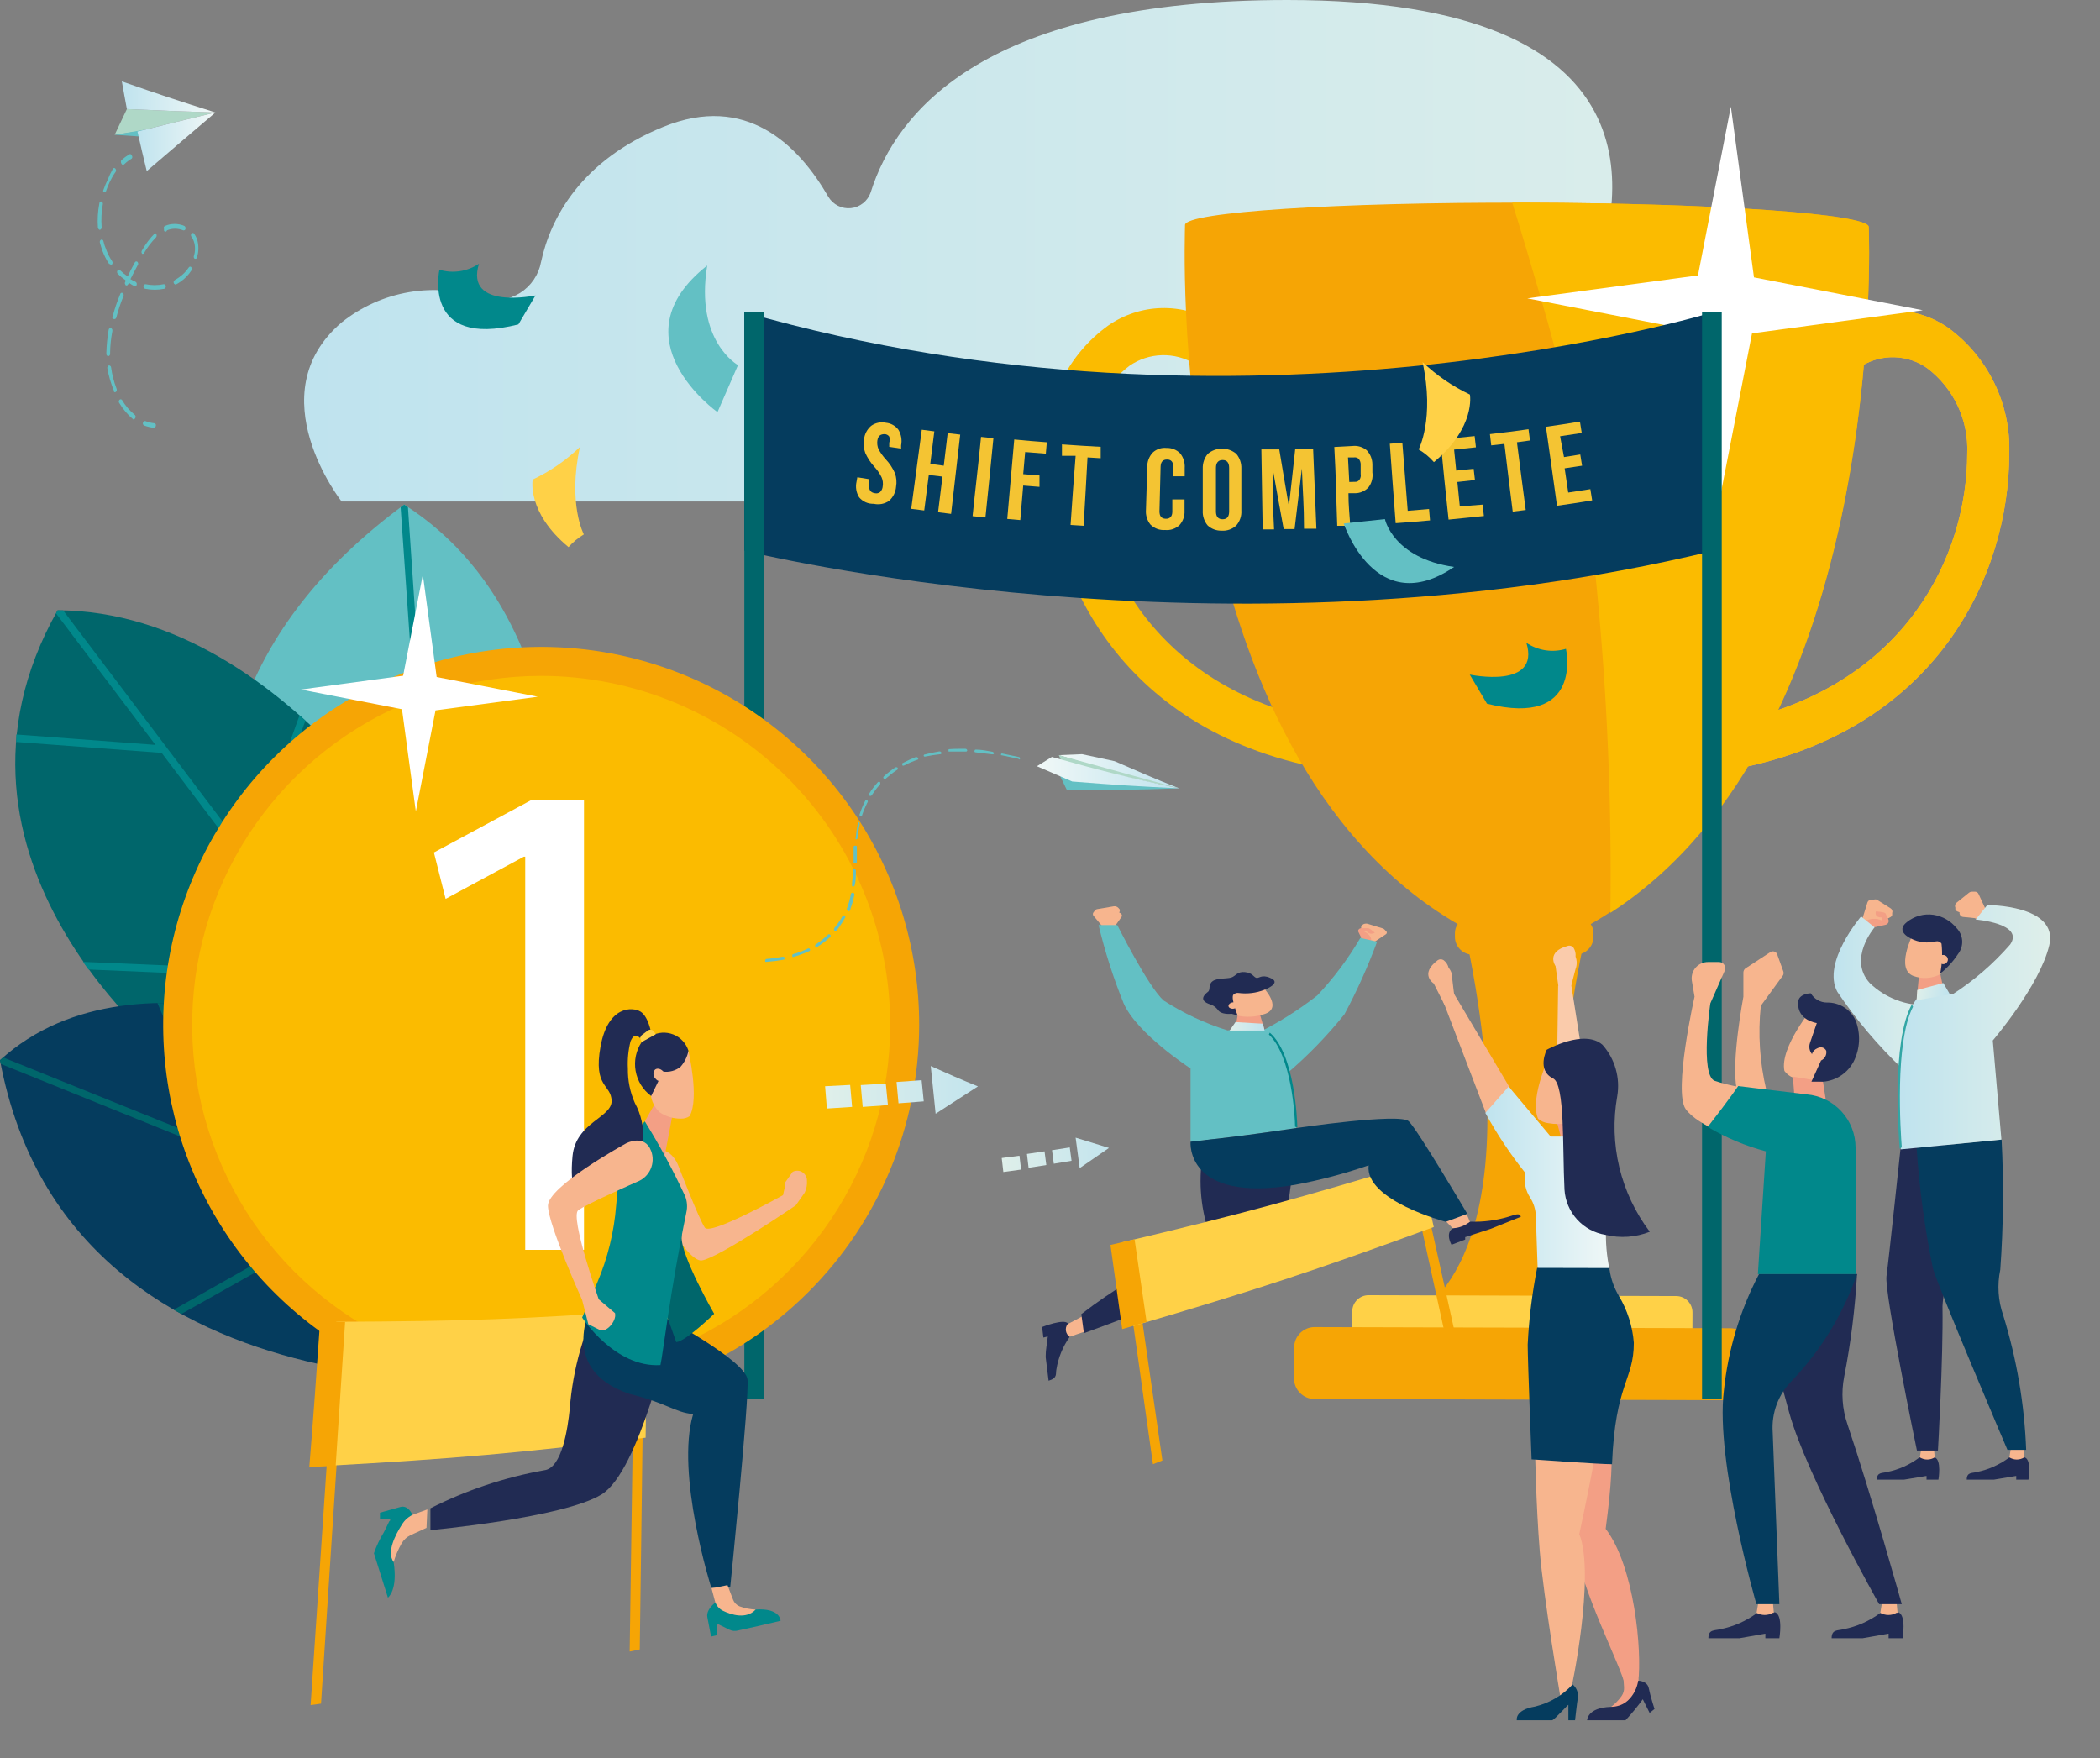 <svg width="129" height="108" viewBox="0 0 129 108" fill="none" xmlns="http://www.w3.org/2000/svg">
<rect x="0" y="0" width="129" height="108" fill="#808080" stroke="none"/>
<path d="M109.654 28.9C109.855 26.607 110.955 24.486 112.714 23C113.212 22.603 113.756 22.267 114.334 22C113.821 21.154 113.164 20.402 112.394 19.78C109.394 17.42 102.694 18.42 99.084 19.19C98.872 19.236 98.651 19.223 98.445 19.152C98.24 19.081 98.058 18.956 97.919 18.789C97.78 18.622 97.689 18.42 97.656 18.205C97.624 17.99 97.651 17.771 97.734 17.57C99.824 12.4 102.424 0 79.074 0C60.684 0 55.074 6.74 53.484 11.82C53.395 12.08 53.234 12.309 53.019 12.48C52.803 12.652 52.544 12.758 52.27 12.786C51.997 12.815 51.721 12.764 51.476 12.641C51.23 12.517 51.025 12.326 50.884 12.09C49.024 8.87 45.824 5.73 40.754 7.79C35.684 9.85 33.814 13.4 33.234 16.1C33.162 16.488 33.011 16.856 32.789 17.182C32.568 17.508 32.282 17.785 31.949 17.996C31.615 18.206 31.242 18.345 30.852 18.404C30.463 18.464 30.065 18.442 29.684 18.34C28.229 17.824 26.666 17.689 25.143 17.946C23.621 18.203 22.189 18.845 20.984 19.81C15.804 24.23 20.984 30.81 20.984 30.81H109.774C109.682 30.178 109.642 29.539 109.654 28.9Z" fill="url(#paint0_linear_20_19963)"/>
<path d="M82.344 47.44C81.944 47.35 81.534 47.27 81.094 47.19C68.664 44.8 64.254 35.2 64.264 27.7C64.223 26.203 64.549 24.719 65.213 23.377C65.877 22.035 66.859 20.875 68.074 20C69.034 19.332 70.168 18.959 71.337 18.927C72.506 18.895 73.659 19.206 74.654 19.82L77.834 21.71L81.044 30.45L81.124 30.78C81.398 32.81 82.035 34.775 83.004 36.58L83.234 37.02L83.164 37.52C83.064 38.32 83.004 38.93 82.984 39.52C82.909 41.555 83.2 43.588 83.844 45.52L84.624 47.87L82.344 47.44ZM78.544 31.38L75.734 23.75L73.384 22.35C72.777 21.983 72.076 21.799 71.367 21.821C70.657 21.842 69.969 22.067 69.384 22.47C68.575 23.077 67.924 23.87 67.487 24.782C67.05 25.695 66.84 26.699 66.874 27.71C66.874 33.93 70.534 41.88 80.774 44.2C80.446 42.622 80.312 41.01 80.374 39.4C80.374 38.85 80.444 38.28 80.524 37.61C79.53 35.655 78.861 33.55 78.544 31.38Z" fill="#FBBB00"/>
<path d="M102.994 47.94L103.784 45.59C104.448 43.662 104.753 41.628 104.684 39.59C104.684 39.01 104.614 38.4 104.514 37.59L104.454 37.09L104.684 36.66C105.661 34.856 106.308 32.892 106.594 30.86L106.674 30.53L109.934 21.81L113.124 19.94C114.123 19.331 115.278 19.028 116.447 19.067C117.616 19.106 118.748 19.486 119.704 20.16C120.904 21.046 121.87 22.212 122.518 23.555C123.166 24.898 123.477 26.379 123.424 27.87C123.424 35.37 118.924 44.95 106.474 47.26L105.224 47.5L102.994 47.94ZM107.134 37.69C107.214 38.36 107.254 38.92 107.274 39.48C107.326 41.092 107.182 42.703 106.844 44.28C117.104 42.01 120.844 34.09 120.844 27.86C120.889 26.85 120.688 25.845 120.258 24.93C119.827 24.015 119.181 23.219 118.374 22.61C117.793 22.202 117.105 21.972 116.395 21.947C115.685 21.922 114.983 22.104 114.374 22.47L112.014 23.85L109.164 31.47C108.83 33.64 108.144 35.741 107.134 37.69Z" fill="#F9B646"/>
<path d="M97.484 57C102.014 36.64 85.484 36.59 89.934 57C94.384 77.41 87.074 80.61 87.074 80.61C91.399 81.86 95.989 81.86 100.314 80.61C100.314 80.61 92.944 77.32 97.484 57Z" fill="#F6A505"/>
<path d="M114.794 13.94C114.794 13.15 105.394 12.48 93.794 12.45C82.194 12.42 72.794 13.03 72.794 13.82C72.794 14.56 71.434 46.22 89.544 56.77C89.435 56.933 89.376 57.124 89.374 57.32V57.55C89.374 57.84 89.489 58.118 89.693 58.324C89.897 58.53 90.174 58.647 90.464 58.65H96.784C97.076 58.65 97.356 58.534 97.562 58.328C97.768 58.122 97.884 57.842 97.884 57.55V57.32C97.883 57.124 97.824 56.933 97.714 56.77C115.974 46.34 114.824 14.65 114.794 13.94Z" fill="#F6A505"/>
<path d="M102.994 47.94L103.784 45.59C104.448 43.662 104.753 41.628 104.684 39.59C104.684 39.01 104.614 38.4 104.514 37.59L104.454 37.09L104.684 36.66C105.661 34.856 106.308 32.892 106.594 30.86L106.674 30.53L109.934 21.81L113.124 19.94C114.123 19.331 115.278 19.028 116.447 19.067C117.616 19.106 118.748 19.486 119.704 20.16C120.904 21.046 121.87 22.212 122.518 23.555C123.166 24.898 123.477 26.379 123.424 27.87C123.424 35.37 118.924 44.95 106.474 47.26L105.224 47.5L102.994 47.94ZM107.134 37.69C107.214 38.36 107.254 38.92 107.274 39.48C107.326 41.092 107.182 42.703 106.844 44.28C117.104 42.01 120.844 34.09 120.844 27.86C120.889 26.85 120.688 25.845 120.258 24.93C119.827 24.015 119.181 23.219 118.374 22.61C117.793 22.202 117.105 21.972 116.395 21.947C115.685 21.922 114.983 22.104 114.374 22.47L112.014 23.85L109.164 31.47C108.83 33.64 108.144 35.741 107.134 37.69Z" fill="#FBBB00"/>
<path d="M114.794 13.94C114.794 13.15 105.394 12.48 93.794 12.45H92.894C93.554 14.55 94.164 16.66 94.774 18.74C96.424 24.375 97.529 30.154 98.074 36C98.728 42.672 99.011 49.376 98.924 56.08C115.924 45.07 114.824 14.64 114.794 13.94Z" fill="#FBBB00"/>
<path d="M107.624 20.48L118.114 19.06L107.744 17.04L106.324 6.55L104.304 16.92L93.824 18.33L104.184 20.35L105.604 30.84L107.624 20.48Z" fill="white"/>
<path d="M83.067 80.564L83.063 81.854C83.061 82.406 83.508 82.855 84.06 82.857L102.96 82.909C103.512 82.911 103.961 82.465 103.963 81.912L103.967 80.622C103.968 80.07 103.522 79.621 102.969 79.62L84.069 79.567C83.517 79.565 83.068 80.012 83.067 80.564Z" fill="#FFD147"/>
<path d="M79.498 82.781L79.492 84.681C79.49 85.377 80.053 85.943 80.749 85.945L106.259 86.016C106.954 86.018 107.52 85.455 107.522 84.759L107.527 82.859C107.529 82.163 106.967 81.598 106.271 81.596L80.761 81.525C80.065 81.523 79.499 82.085 79.498 82.781Z" fill="#F6A505"/>
<path d="M45.724 19.17V33.83C45.724 33.83 75.114 41.15 105.274 33.83V19.17C105.274 19.17 76.384 28 45.724 19.17Z" fill="#053C5E"/>
<path d="M52.774 30.55C52.598 30.267 52.541 29.925 52.614 29.6L52.664 29.32L53.404 29.44V29.77C53.354 30.08 53.464 30.26 53.744 30.3C53.799 30.313 53.857 30.313 53.912 30.301C53.968 30.289 54.02 30.265 54.064 30.23C54.158 30.136 54.215 30.012 54.224 29.88C54.255 29.69 54.231 29.496 54.154 29.32C54.039 29.087 53.891 28.871 53.714 28.68C53.484 28.428 53.295 28.141 53.154 27.83C53.055 27.565 53.028 27.279 53.074 27C53.107 26.674 53.265 26.373 53.514 26.16C53.643 26.067 53.789 26.003 53.944 25.97C54.099 25.937 54.259 25.937 54.414 25.97C54.568 25.984 54.717 26.03 54.852 26.106C54.986 26.182 55.103 26.285 55.194 26.41C55.362 26.697 55.419 27.034 55.354 27.36V27.56L54.624 27.45V27.2C54.668 27.077 54.668 26.943 54.624 26.82C54.593 26.776 54.553 26.741 54.506 26.715C54.459 26.689 54.407 26.673 54.354 26.67C54.094 26.67 53.944 26.76 53.894 27.07C53.871 27.246 53.895 27.426 53.964 27.59C54.087 27.818 54.238 28.03 54.414 28.22C54.648 28.469 54.837 28.757 54.974 29.07C55.069 29.336 55.094 29.622 55.044 29.9C55.019 30.235 54.864 30.546 54.614 30.77C54.478 30.863 54.325 30.927 54.163 30.958C54.001 30.989 53.835 30.986 53.674 30.95C53.504 30.957 53.334 30.925 53.177 30.855C53.021 30.786 52.883 30.681 52.774 30.55Z" fill="#F4C433"/>
<path d="M56.624 26.4L57.394 26.5L57.144 28.5L57.974 28.61L58.214 26.61L58.984 26.7C58.764 28.64 58.644 29.62 58.424 31.57L57.624 31.47C57.734 30.6 57.784 30.16 57.894 29.28L57.054 29.18C56.944 30.05 56.884 30.49 56.774 31.36L55.974 31.26L56.624 26.4Z" fill="#F4C433"/>
<path d="M60.264 26.84L61.024 26.92C60.834 28.87 60.734 29.84 60.534 31.79L59.744 31.71C59.944 29.76 60.074 28.79 60.264 26.84Z" fill="#F4C433"/>
<path d="M62.304 27C63.114 27.08 63.524 27.11 64.304 27.17L64.244 27.87L62.974 27.77L62.854 29.13L63.854 29.21V29.91L62.854 29.83C62.784 30.68 62.744 31.1 62.674 31.95L61.874 31.88L62.304 27Z" fill="#F4C433"/>
<path d="M66.074 28H65.234V27.3C66.234 27.37 66.664 27.4 67.614 27.45V28.15L66.804 28.1C66.714 29.78 66.664 30.62 66.564 32.3L65.764 32.25C65.884 30.55 65.934 29.71 66.074 28Z" fill="#F4C433"/>
<path d="M70.664 32.22C70.463 31.965 70.367 31.643 70.394 31.32L70.474 28.69C70.467 28.365 70.585 28.05 70.804 27.81C70.916 27.703 71.051 27.622 71.197 27.572C71.344 27.521 71.5 27.504 71.654 27.52C71.809 27.514 71.964 27.54 72.109 27.597C72.254 27.653 72.385 27.74 72.494 27.85C72.698 28.104 72.798 28.425 72.774 28.75V29.26H72.074V28.69C72.074 28.39 71.954 28.23 71.694 28.23C71.434 28.23 71.304 28.37 71.294 28.67L71.224 31.41C71.224 31.71 71.344 31.86 71.604 31.87C71.864 31.88 72.014 31.73 72.014 31.43V30.68H72.764V31.38C72.782 31.703 72.67 32.019 72.454 32.26C72.337 32.369 72.198 32.452 72.046 32.504C71.895 32.556 71.734 32.575 71.574 32.56C71.407 32.572 71.239 32.548 71.082 32.49C70.925 32.431 70.782 32.339 70.664 32.22Z" fill="#F4C433"/>
<path d="M74.184 32.28C73.971 32.023 73.863 31.694 73.884 31.36V28.79C73.871 28.459 73.981 28.134 74.194 27.88C74.439 27.674 74.749 27.561 75.069 27.561C75.389 27.561 75.699 27.674 75.944 27.88C76.157 28.134 76.268 28.459 76.254 28.79V31.36C76.277 31.696 76.165 32.026 75.944 32.28C75.824 32.393 75.683 32.479 75.528 32.534C75.373 32.589 75.208 32.612 75.044 32.6C74.727 32.609 74.418 32.495 74.184 32.28ZM75.504 31.42V28.74C75.504 28.42 75.364 28.26 75.104 28.26C74.844 28.26 74.694 28.42 74.694 28.74V31.42C74.694 31.74 74.834 31.9 75.104 31.9C75.374 31.9 75.504 31.74 75.504 31.42Z" fill="#F4C433"/>
<path d="M77.484 27.61H78.584C78.814 29.01 78.934 29.7 79.174 31.1C79.334 29.69 79.414 28.99 79.564 27.58H80.664L80.864 32.48H80.104C80.104 31 80.024 30.26 79.974 28.78L79.524 32.5H78.854C78.584 31.02 78.444 30.29 78.184 28.81C78.184 30.29 78.184 31.03 78.264 32.52H77.564C77.534 30.55 77.514 29.57 77.484 27.61Z" fill="#F4C433"/>
<path d="M81.964 27.46L83.074 27.4C83.231 27.381 83.39 27.395 83.541 27.439C83.692 27.484 83.833 27.559 83.954 27.66C84.18 27.897 84.305 28.212 84.304 28.54V29.02C84.327 29.182 84.317 29.346 84.276 29.504C84.235 29.662 84.163 29.81 84.064 29.94C83.955 30.058 83.821 30.151 83.673 30.213C83.525 30.275 83.365 30.305 83.204 30.3H82.834C82.834 31.1 82.894 31.5 82.944 32.3H82.144C82.074 30.4 82.074 29.42 81.964 27.46ZM83.224 29.6C83.277 29.606 83.331 29.598 83.38 29.577C83.429 29.556 83.472 29.522 83.504 29.48C83.542 29.429 83.568 29.37 83.582 29.308C83.596 29.246 83.596 29.182 83.584 29.12V28.54C83.588 28.413 83.546 28.288 83.464 28.19C83.426 28.154 83.38 28.128 83.329 28.112C83.279 28.096 83.226 28.092 83.174 28.1H82.804L82.884 29.61L83.224 29.6Z" fill="#F4C433"/>
<path d="M85.374 27.26L86.144 27.2C86.274 28.87 86.344 29.71 86.474 31.38L87.784 31.27L87.844 31.97C86.994 32.05 86.574 32.08 85.734 32.14C85.584 30.19 85.514 29.21 85.374 27.26Z" fill="#F4C433"/>
<path d="M88.484 27L90.584 26.79L90.664 27.48L89.324 27.62L89.454 28.91L90.524 28.8L90.604 29.49L89.524 29.61L89.674 31.11L91.074 31L91.154 31.7L88.984 31.92C88.764 29.92 88.674 28.94 88.484 27Z" fill="#F4C433"/>
<path d="M92.414 27.27L91.604 27.36L91.524 26.67C92.524 26.56 92.944 26.5 93.894 26.37L93.984 27.06L93.184 27.17C93.394 28.83 93.504 29.67 93.724 31.33L92.924 31.43C92.714 29.77 92.614 28.93 92.414 27.27Z" fill="#F4C433"/>
<path d="M94.964 26.22C95.794 26.1 96.214 26.04 97.054 25.9L97.164 26.6L95.834 26.8L96.074 28.08L97.074 27.92L97.184 28.61L96.114 28.77L96.334 30.26L97.694 30.05L97.804 30.74C96.944 30.88 96.514 30.95 95.644 31.07C95.374 29.13 95.244 28.16 94.964 26.22Z" fill="#F4C433"/>
<path d="M105.764 19.17H104.554V85.93H105.764V19.17Z" fill="#00666B"/>
<path d="M46.934 19.17H45.724V85.93H46.934V19.17Z" fill="#00666B"/>
<path d="M33.89 59.66C33.89 59.66 37.68 39.2 24.83 31C3.7 46.56 19.06 67.29 19.06 67.29L33.89 59.66Z" fill="#63C0C4"/>
<path d="M24.83 31L24.61 31.16L26.31 55.63L14.11 46.36C14.11 46.53 14.04 46.69 14.01 46.86L26.35 56.19L26.84 63.25L27.28 63.02L26.28 48.95L33.28 43.53C33.28 43.37 33.19 43.21 33.15 43.05L26.23 48.4L25.06 31.16L24.83 31Z" fill="#01888B"/>
<path d="M27.94 55.84C27.94 55.84 18.14 37.55 3.54 37.49C-5.1 52.79 10.54 65.01 10.54 65.01L28 69.86L27.94 55.84Z" fill="#00666B"/>
<path d="M18.4 43.94L15.29 52.61L3.88 37.5H3.54C3.503 37.558 3.469 37.618 3.44 37.68L9.55 45.76L1 45.12C1 45.2 1 45.28 1 45.37V45.58L9.93 46.25L20.1 59.73L5.1 59.09L5.43 59.56L20.43 60.2L27.66 69.78L27.96 69.86V69.41L15.62 53.04L18.76 44.27L18.4 43.94Z" fill="#01888B"/>
<path d="M24.11 65.01C24.11 65.01 8.6 57.29 0 65.13C4.36 88.49 34.37 84.59 34.37 84.59L24.11 65.01Z" fill="#053C5E"/>
<path d="M0 65.13C0.02 65.206 0.037 65.283 0.05 65.36L21.8 74.16L10.67 80.46L11.14 80.72L22.35 74.42L30.84 77.85L30.51 77.23L14 70.54L10.17 61.62H9.67L13.4 70.29L0.19 64.96L0 65.13Z" fill="#00666B"/>
<path d="M34.628 85.247C46.937 84.481 56.294 73.882 55.528 61.574C54.763 49.265 44.164 39.908 31.855 40.673C19.546 41.439 10.189 52.038 10.955 64.347C11.72 76.656 22.319 86.013 34.628 85.247Z" fill="#FBBB00"/>
<path d="M33.244 86.18C28.65 86.18 24.159 84.817 20.34 82.264C16.52 79.711 13.544 76.082 11.788 71.837C10.032 67.591 9.574 62.921 10.473 58.415C11.373 53.91 13.588 49.773 16.839 46.527C20.091 43.281 24.232 41.073 28.739 40.181C33.246 39.29 37.916 39.755 42.158 41.519C46.4 43.283 50.024 46.265 52.57 50.089C55.117 53.913 56.472 58.406 56.464 63C56.448 69.15 53.996 75.043 49.643 79.387C45.291 83.732 39.394 86.175 33.244 86.18ZM33.244 41.52C29.006 41.52 24.862 42.776 21.337 45.13C17.812 47.485 15.064 50.831 13.44 54.746C11.816 58.661 11.389 62.97 12.213 67.128C13.037 71.286 15.075 75.106 18.07 78.106C21.064 81.106 24.881 83.151 29.037 83.983C33.193 84.815 37.503 84.396 41.421 82.779C45.34 81.163 48.691 78.421 51.051 74.9C53.412 71.38 54.676 67.239 54.684 63C54.687 60.182 54.134 57.391 53.058 54.786C51.982 52.181 50.404 49.814 48.413 47.82C46.422 45.825 44.058 44.242 41.455 43.161C38.852 42.08 36.062 41.523 33.244 41.52Z" fill="#F6A505"/>
<path d="M32.264 52.63H32.174L27.374 55.22L26.654 52.37L32.654 49.14H35.874V76.78H32.264V52.63Z" fill="white"/>
<path d="M96.194 39.86C95.787 39.982 95.358 40.012 94.938 39.948C94.517 39.884 94.117 39.728 93.764 39.49C94.644 42.37 90.284 41.44 90.284 41.44L91.344 43.23C97.294 44.72 96.194 39.86 96.194 39.86Z" fill="#01888B"/>
<path d="M89.324 34.83C85.564 34.29 85.074 31.89 85.074 31.89L82.544 32.16C82.544 32.16 84.484 38.12 89.324 34.83Z" fill="#63C0C4"/>
<path d="M87.144 27.61C87.144 27.61 88.144 25.73 87.384 22.24C88.241 23.058 89.223 23.733 90.294 24.24C90.294 24.24 90.674 26.24 88.084 28.39C87.814 28.081 87.497 27.818 87.144 27.61Z" fill="#FFD147"/>
<path d="M26.994 16.57C27.401 16.692 27.831 16.722 28.251 16.658C28.671 16.594 29.072 16.438 29.424 16.2C28.534 19.07 32.894 18.15 32.894 18.15L31.844 19.93C25.894 21.43 26.994 16.57 26.994 16.57Z" fill="#01888B"/>
<path d="M43.444 16.31C42.674 20.97 45.334 22.43 45.334 22.43L44.074 25.32C44.074 25.32 37.724 20.81 43.444 16.31Z" fill="#63C0C4"/>
<path d="M35.864 32.83C35.864 32.83 34.864 30.95 35.624 27.46C34.773 28.281 33.794 28.956 32.724 29.46C32.724 29.46 32.334 31.46 34.924 33.61C35.196 33.304 35.513 33.041 35.864 32.83Z" fill="#FFD147"/>
<path d="M61.634 72L61.534 71.14L62.624 71L62.724 71.85L61.634 72Z" fill="url(#paint1_linear_20_19963)"/>
<path d="M63.184 71.74L63.084 70.89L64.164 70.73L64.274 71.57L63.184 71.74Z" fill="url(#paint2_linear_20_19963)"/>
<path d="M64.734 71.49L64.624 70.66L65.714 70.49L65.824 71.31L64.734 71.49Z" fill="url(#paint3_linear_20_19963)"/>
<path d="M66.074 69.89L66.324 71.76L68.124 70.52C67.334 70.28 66.924 70.15 66.074 69.89Z" fill="url(#paint4_linear_20_19963)"/>
<path d="M50.794 68.1L50.684 66.73L52.224 66.65L52.344 68L50.794 68.1Z" fill="url(#paint5_linear_20_19963)"/>
<path d="M52.994 68L52.874 66.66L54.414 66.57L54.544 67.89L52.994 68Z" fill="url(#paint6_linear_20_19963)"/>
<path d="M55.194 67.78L55.074 66.47L56.614 66.36L56.744 67.66L55.194 67.78Z" fill="url(#paint7_linear_20_19963)"/>
<path d="M57.174 65.49L57.474 68.42L60.074 66.74C58.894 66.26 58.314 66 57.174 65.49Z" fill="url(#paint8_linear_20_19963)"/>
<path d="M84.434 57.86L85.124 57.4C85.15 57.386 85.169 57.363 85.18 57.336C85.191 57.308 85.193 57.278 85.184 57.25L85.074 57.13C85.074 57.13 85.014 57.06 84.954 57.04L84.074 56.77C83.975 56.73 83.864 56.73 83.764 56.77L83.674 56.83C83.674 56.83 83.604 56.9 83.614 56.94C83.614 57.24 83.614 57.4 83.614 57.7L84.434 57.86Z" fill="#F7B58E"/>
<path d="M83.684 57.73L83.424 57.21C83.424 57.12 83.484 57.03 83.644 57.02H84.044C84.144 57.02 84.454 57.3 84.454 57.3C84.374 57.352 84.276 57.372 84.181 57.355C84.087 57.339 84.002 57.287 83.944 57.21C83.881 57.22 83.817 57.22 83.754 57.21C83.754 57.21 84.284 57.41 84.224 57.81L83.684 57.73Z" fill="#F39F85"/>
<path d="M84.594 57.85C84.029 59.377 83.361 60.864 82.594 62.3C81.517 63.647 80.311 64.886 78.994 66C78.194 65.06 77.804 64.58 76.994 63.59C78.388 62.92 79.705 62.102 80.924 61.15C81.934 60.076 82.82 58.892 83.564 57.62L84.594 57.85Z" fill="#63C0C4"/>
<path d="M67.724 56.92L67.164 56.25C67.145 56.222 67.135 56.189 67.135 56.155C67.135 56.121 67.145 56.088 67.164 56.06L67.264 55.93C67.299 55.887 67.349 55.858 67.404 55.85L68.404 55.68C68.459 55.669 68.515 55.673 68.567 55.69C68.62 55.708 68.667 55.739 68.704 55.78L68.774 55.86C68.786 55.882 68.791 55.906 68.791 55.93C68.791 55.954 68.786 55.978 68.774 56L68.524 56.89L67.724 56.92Z" fill="#F7B58E"/>
<path d="M68.494 56.89L68.894 56.33C68.964 56.23 68.894 56.1 68.724 56.06L68.344 56C68.244 56 67.864 56.25 67.864 56.25C67.895 56.289 67.934 56.321 67.98 56.343C68.025 56.365 68.074 56.377 68.124 56.377C68.174 56.377 68.224 56.365 68.269 56.343C68.314 56.321 68.353 56.289 68.384 56.25C68.438 56.289 68.499 56.316 68.564 56.33C68.564 56.33 67.984 56.47 67.934 56.95L68.494 56.89Z" fill="#F7B58E"/>
<path d="M65.714 82.12C65.29 82.714 65.01 83.399 64.894 84.12C64.834 84.4 64.984 84.65 64.414 84.82L64.234 83.37C64.234 82.86 64.314 82.61 64.364 82.1L64.094 82.17L64.014 81.52C64.014 81.52 65.384 80.98 65.604 81.31L65.714 82.12Z" fill="#212B53"/>
<path d="M66.704 81.78L65.704 82.12C65.645 82.078 65.594 82.025 65.556 81.963C65.517 81.902 65.491 81.834 65.479 81.762C65.467 81.69 65.469 81.617 65.485 81.546C65.502 81.476 65.532 81.409 65.574 81.35L66.574 80.82L66.704 81.78Z" fill="#F7B58E"/>
<path d="M74.074 70C73.639 71.669 73.639 73.421 74.074 75.09C74.274 75.75 73.664 76.56 72.684 76.96C70.46 77.973 68.359 79.238 66.424 80.73L66.584 81.9C66.584 81.9 75.974 78.52 77.774 77.04C79.574 75.56 79.444 69.78 79.444 69.78C77.264 69.94 76.194 70 74.074 70Z" fill="#212B53"/>
<path d="M77.284 63.1C79.524 63.72 79.624 69.3 79.624 69.3C77.034 69.68 75.734 69.85 73.134 70.14C73.134 68.32 73.134 67.42 73.134 65.64C73.134 65.64 69.854 63.52 69.024 61.64C68.39 60.078 67.876 58.47 67.484 56.83H68.634C68.634 56.83 70.504 60.58 71.474 61.46C72.695 62.249 74.017 62.868 75.404 63.3L77.284 63.1Z" fill="#63C0C4"/>
<path d="M79.554 69.22C79.554 68.61 79.344 64.87 77.944 63.55L78.004 63.44C79.544 64.79 79.684 68.83 79.694 69.26L79.554 69.22Z" fill="#01888B"/>
<path d="M75.884 63.2L76.024 62.38L77.394 62.31C77.494 62.67 77.554 62.85 77.664 63.22C77.075 63.125 76.475 63.118 75.884 63.2Z" fill="#F39F85"/>
<path d="M75.004 60.91C75.234 61.4 75.354 61.64 75.584 62.12C75.62 62.109 75.657 62.106 75.694 62.109C75.731 62.113 75.766 62.124 75.799 62.142C75.831 62.16 75.86 62.184 75.883 62.212C75.907 62.241 75.924 62.274 75.934 62.31C75.962 62.33 75.983 62.358 75.994 62.39C76.57 62.517 77.169 62.479 77.724 62.28C78.824 61.88 77.534 60.59 77.534 60.59L75.004 60.91Z" fill="#F7B58E"/>
<path d="M74.784 62C74.672 61.869 74.527 61.769 74.364 61.71C73.554 61.46 74.034 61.06 74.204 60.93C74.374 60.8 74.204 60.51 74.474 60.29C74.744 60.07 75.374 60.14 75.644 60.05C75.914 59.96 76.004 59.67 76.474 59.72C76.944 59.77 76.994 60.01 77.164 60.07C77.334 60.13 77.484 59.84 78.014 60.07C78.814 60.38 77.664 60.81 77.664 60.81C77.159 61.007 76.612 61.072 76.074 61C76.015 60.992 75.955 60.999 75.899 61.02C75.843 61.041 75.793 61.075 75.754 61.12C75.614 61.36 76.024 62.38 76.024 62.38L75.654 62.28C75.654 62.28 74.984 62.37 74.784 62Z" fill="#212B53"/>
<path d="M75.524 61.91C75.583 61.95 75.653 61.971 75.724 61.971C75.795 61.971 75.865 61.95 75.924 61.91C76.054 61.84 76.084 61.72 75.984 61.63C75.922 61.593 75.851 61.574 75.779 61.574C75.707 61.574 75.636 61.593 75.574 61.63C75.454 61.71 75.424 61.83 75.524 61.91Z" fill="#F7B58E"/>
<path d="M77.574 62.89L77.684 63.31H75.534L75.894 62.79L77.574 62.89Z" fill="url(#paint9_linear_20_19963)"/>
<path d="M71.404 89.72L70.824 89.95C70.134 85.12 69.824 82.71 69.104 77.88L69.674 77.74C70.364 82.53 70.714 84.93 71.404 89.72Z" fill="#F6A505"/>
<path d="M89.424 82.12L88.854 82.39L86.754 72.82L87.314 72.64C88.164 76.43 88.584 78.33 89.424 82.12Z" fill="#F6A505"/>
<path d="M68.884 76.33L69.614 81.46C77.074 79.27 80.794 78.05 88.074 75.38L87.174 71.38C79.944 73.58 76.274 74.58 68.884 76.33Z" fill="#FFD147"/>
<path d="M90.334 75.05C91.119 75.076 91.902 74.974 92.654 74.75C93.004 74.66 93.344 74.46 93.424 74.75L91.574 75.49L90.004 76V76.15L89.164 76.47C89.164 76.47 88.764 75.78 89.224 75.47L90.334 75.05Z" fill="#212B53"/>
<path d="M90.074 74.54L90.294 75.05C90.011 75.285 89.661 75.425 89.294 75.45H89.234L88.794 75L90.074 74.54Z" fill="#F7B58E"/>
<path d="M79.624 69.3C79.624 69.3 85.984 68.36 86.534 68.88C87.084 69.4 90.134 74.57 90.134 74.57L88.814 75.06C88.814 75.06 83.814 73.74 84.074 71.59C82.593 72.103 81.075 72.504 79.534 72.79C72.794 73.92 73.134 70.14 73.134 70.14C75.734 69.85 77.074 69.68 79.624 69.3Z" fill="#053C5E"/>
<path d="M68.934 81.65L70.434 81.21L69.694 76.13L68.214 76.48L68.934 81.65Z" fill="#F6A505"/>
<path d="M19.72 104.66L19.08 104.75L20.48 83.89H21.08C20.53 92.19 20.26 96.35 19.72 104.66Z" fill="#F6A505"/>
<path d="M39.3 101.33L38.68 101.46C38.79 94.05 38.84 90.35 38.95 82.94H39.54C39.45 90.27 39.4 93.96 39.3 101.33Z" fill="#F6A505"/>
<path d="M20.66 81.2L20.07 90.05C27.94 89.61 31.86 89.27 39.66 88.32L39.76 80.49C32.14 81.05 28.32 81.17 20.66 81.2Z" fill="#FFD147"/>
<path d="M41.66 71.59C41.66 71.59 41.14 70.18 39.95 70.8C38.95 71.3 39.57 72.54 39.57 72.54C39.57 72.54 42.07 77.6 43.12 77.43C44.17 77.26 48.88 74.05 48.88 74.05L49.43 73.27C49.541 73.04 49.589 72.784 49.57 72.53C49.572 72.426 49.546 72.323 49.496 72.231C49.446 72.14 49.373 72.064 49.284 72.009C49.195 71.954 49.094 71.924 48.989 71.921C48.885 71.917 48.782 71.941 48.69 71.99L48.24 72.63C48.24 72.94 48.16 73.1 48.1 73.42C48.1 73.42 43.65 75.91 43.3 75.42C42.95 74.93 41.66 71.59 41.66 71.59Z" fill="#F7B58E"/>
<path d="M25.33 93.05C25.33 93.05 25.08 92.44 24.59 92.58L23.34 92.93V93.32H23.91C23.97 93.32 24.01 93.4 23.91 93.46C23.78 93.74 23.71 93.87 23.57 94.15C23.324 94.55 23.123 94.976 22.97 95.42C23.32 96.52 23.49 97.07 23.83 98.15C23.83 98.15 24.45 97.7 24.18 95.96C24.13 95.419 24.207 94.873 24.407 94.367C24.607 93.862 24.923 93.41 25.33 93.05Z" fill="#01888B"/>
<path d="M26.2 93.86L25.2 94.32C24.984 94.427 24.804 94.594 24.68 94.8C24.469 95.166 24.301 95.555 24.18 95.96C23.73 95.36 24.29 94.28 24.69 93.66C24.864 93.367 25.132 93.141 25.45 93.02L26.25 92.73L26.2 93.86Z" fill="#F7B58E"/>
<path d="M37 79.54C35.866 81.714 35.186 84.095 35 86.54C34.88 87.72 34.53 90.19 33.44 90.32C31.005 90.754 28.646 91.542 26.44 92.66C26.44 93.2 26.44 93.46 26.44 94C26.44 94 34.6 93.25 36.95 91.81C39.3 90.37 41.17 81.81 41.17 81.81C39.41 80.94 38.59 80.49 37 79.54Z" fill="#212B53"/>
<path d="M40.5 80.75C40.5 80.75 45.81 83.56 45.92 84.75C46.03 85.94 44.86 97.47 44.86 97.47L43.69 97.53C43.69 97.53 41.48 90.53 42.58 86.87C41.45 86.77 40.97 86.19 38.67 85.63C34.04 84.07 36.48 79.92 36.48 79.92C38.09 80.28 38.89 80.44 40.5 80.75Z" fill="#053C5E"/>
<path d="M41.28 68.65C41.09 69.65 40.99 70.19 40.79 71.22C40.32 70.29 40.08 69.83 39.61 68.89L40.23 67.8C40.65 68.15 40.86 68.32 41.28 68.65Z" fill="#F39F85"/>
<path d="M43.93 98.46C43.93 98.46 43.37 98.87 43.45 99.34L43.68 100.54L44.02 100.46V99.89C44.02 99.873 44.025 99.857 44.033 99.843C44.041 99.829 44.052 99.816 44.066 99.807C44.08 99.799 44.096 99.793 44.112 99.792C44.128 99.79 44.145 99.793 44.16 99.8L44.81 100.12C44.969 100.197 45.15 100.214 45.32 100.17C46.37 99.94 46.9 99.82 47.95 99.57C47.95 99.57 47.95 98.77 46.4 98.88C45.554 98.973 44.698 98.827 43.93 98.46Z" fill="#01888B"/>
<path d="M44.69 97.38C44.83 97.74 44.89 97.92 45.03 98.27C45.064 98.361 45.116 98.444 45.183 98.515C45.25 98.585 45.331 98.641 45.42 98.68C45.741 98.799 46.078 98.867 46.42 98.88C45.85 99.49 44.93 99.21 44.42 98.96C44.293 98.9 44.181 98.812 44.093 98.703C44.004 98.594 43.942 98.466 43.91 98.33L43.71 97.58L44.69 97.38Z" fill="#F7B58E"/>
<path d="M41.87 75.97C41.82 77.15 43.87 80.71 43.87 80.71C43.87 80.71 42.13 82.4 41.54 82.45C41.03 80.96 40.69 80.16 40.69 80.16C40.69 80.16 41.91 74.79 41.87 75.97Z" fill="#00666B"/>
<path d="M41.84 68.72C42.025 68.726 42.207 68.674 42.36 68.57C42.98 67.49 42.29 64.57 42.29 64.57L40.06 64.93C40.06 65.73 40.06 66.12 39.97 66.93C39.952 67.187 39.991 67.445 40.084 67.685C40.178 67.925 40.323 68.142 40.51 68.32C40.9 68.591 41.365 68.731 41.84 68.72Z" fill="#F7B58E"/>
<path d="M39.61 68.89C40.529 70.371 41.357 71.908 42.09 73.49C42.213 73.809 42.237 74.157 42.16 74.49C41.16 79.36 40.72 83.22 40.57 83.86C37.76 84.03 35.76 80.94 35.76 80.94C35.76 80.94 36.2 79.94 36.69 78.79C37.331 77.283 37.723 75.682 37.85 74.05C37.947 72.773 38.124 71.504 38.38 70.25L39.61 68.89Z" fill="#01888B"/>
<path d="M40 63.45C40 63.45 39.83 62.45 39.35 62.15C38.87 61.85 37.35 61.76 36.89 64.29C36.43 66.82 37.55 66.6 37.57 67.63C37.59 68.66 35.37 68.95 35.17 71.02C34.97 73.09 35.49 73.52 35.49 73.52C36.07 73.317 36.638 73.08 37.19 72.81C37.53 72.36 37.49 73.31 37.55 72.88C37.613 72.46 37.835 72.08 38.17 71.82C38.822 71.418 39.301 70.787 39.51 70.05C39.557 69.254 39.38 68.46 39 67.76C38.705 67.096 38.558 66.376 38.57 65.65C38.54 65.088 38.594 64.525 38.73 63.98C38.98 63.35 39.3 63.76 39.3 63.76L40 63.45Z" fill="#212B53"/>
<path d="M42.29 64.55C42.219 64.325 42.099 64.118 41.938 63.946C41.777 63.773 41.58 63.638 41.361 63.551C41.142 63.464 40.906 63.427 40.67 63.442C40.435 63.457 40.206 63.525 40 63.64C39.785 63.725 39.588 63.851 39.42 64.01C39.071 64.531 38.937 65.168 39.045 65.786C39.153 66.404 39.495 66.957 40 67.33L40.73 65.83C40.919 65.856 41.111 65.844 41.295 65.794C41.479 65.745 41.651 65.658 41.8 65.54C42.05 65.26 42.22 64.918 42.29 64.55Z" fill="#212B53"/>
<path d="M40.22 65.73C40.34 65.6 40.57 65.64 40.73 65.81C40.806 65.876 40.855 65.967 40.868 66.067C40.88 66.166 40.856 66.267 40.8 66.35C40.761 66.379 40.717 66.401 40.67 66.414C40.623 66.426 40.574 66.429 40.525 66.423C40.477 66.416 40.431 66.4 40.388 66.376C40.346 66.351 40.309 66.319 40.28 66.28C40.203 66.212 40.154 66.118 40.143 66.016C40.132 65.915 40.16 65.812 40.22 65.73Z" fill="#F7B58E"/>
<path d="M40.28 63.54L40.17 63.37C40.131 63.313 40.072 63.274 40.004 63.261C39.937 63.247 39.867 63.261 39.81 63.3L39.42 63.59C39.38 63.627 39.352 63.676 39.341 63.73C39.33 63.784 39.337 63.84 39.36 63.89L39.43 64.01L40.28 63.54Z" fill="#FFD147"/>
<path d="M39.14 72.6C39.504 72.463 39.8 72.187 39.961 71.833C40.122 71.478 40.136 71.074 40 70.71C39.6 69.63 38.46 70.24 38.46 70.24C38.46 70.24 33.63 72.88 33.66 74.08C33.69 75.28 35.76 79.86 35.76 79.86C35.91 80.45 35.99 80.75 36.14 81.35L36.78 81.67C37.18 81.97 37.9 81.17 37.78 80.67L36.78 79.82C36.78 79.82 35 74.74 35.52 74.35C36.04 73.96 39.14 72.6 39.14 72.6Z" fill="#F7B58E"/>
<path d="M19 90.12L20.62 90.05C20.85 86.52 20.97 84.75 21.2 81.21H19.66C19.41 84.77 19.29 86.55 19 90.12Z" fill="#F6A505"/>
<path d="M7.794 6.7L7.044 8.28L8.444 8.08C10.364 7.6 11.324 7.37 13.234 6.91C11.054 6.84 9.974 6.8 7.794 6.7Z" fill="#AFD8C7"/>
<path d="M7.044 8.28L9.394 8.44L8.834 7.98L7.044 8.28Z" fill="#63C0C4"/>
<path d="M7.794 6.7C7.674 6.02 7.604 5.7 7.484 5C9.774 5.8 10.924 6.18 13.234 6.91C11.054 6.84 9.974 6.8 7.794 6.7Z" fill="url(#paint10_linear_20_19963)"/>
<path d="M13.234 6.91C11.324 7.37 10.364 7.6 8.444 8.08C8.664 9.08 8.784 9.55 9.014 10.51C10.724 9.04 11.594 8.31 13.234 6.91Z" fill="url(#paint11_linear_20_19963)"/>
<path d="M7.454 10.04C7.436 10.01 7.427 9.975 7.427 9.94C7.427 9.905 7.436 9.87 7.454 9.84C7.606 9.705 7.77 9.584 7.944 9.48C7.958 9.472 7.974 9.467 7.99 9.466C8.006 9.465 8.023 9.468 8.037 9.475C8.052 9.482 8.065 9.493 8.075 9.506C8.085 9.519 8.091 9.534 8.094 9.55C8.116 9.577 8.128 9.61 8.128 9.645C8.128 9.68 8.116 9.713 8.094 9.74C7.931 9.835 7.78 9.949 7.644 10.08C7.631 10.095 7.614 10.107 7.596 10.113C7.577 10.12 7.556 10.121 7.537 10.117C7.517 10.113 7.499 10.104 7.485 10.09C7.47 10.076 7.459 10.059 7.454 10.04Z" fill="#63C0C4"/>
<path d="M8.194 25.77C7.852 25.489 7.561 25.15 7.334 24.77C7.309 24.742 7.296 24.707 7.296 24.67C7.296 24.633 7.309 24.597 7.334 24.57C7.343 24.558 7.355 24.547 7.369 24.541C7.383 24.534 7.398 24.53 7.414 24.53C7.429 24.53 7.445 24.534 7.459 24.541C7.472 24.547 7.485 24.558 7.494 24.57C7.701 24.927 7.972 25.242 8.294 25.5C8.318 25.527 8.332 25.563 8.332 25.6C8.332 25.637 8.318 25.672 8.294 25.7C8.286 25.72 8.272 25.738 8.254 25.75C8.237 25.762 8.216 25.769 8.194 25.77ZM7.004 24.08V24.02C6.814 23.57 6.677 23.101 6.594 22.62C6.588 22.586 6.594 22.551 6.61 22.52C6.627 22.489 6.652 22.465 6.684 22.45C6.701 22.449 6.718 22.451 6.734 22.456C6.751 22.461 6.766 22.47 6.779 22.481C6.792 22.492 6.803 22.506 6.81 22.521C6.818 22.536 6.823 22.553 6.824 22.57C6.885 23.022 6.999 23.465 7.164 23.89C7.176 23.923 7.178 23.959 7.169 23.993C7.16 24.027 7.141 24.057 7.114 24.08C7.097 24.09 7.078 24.095 7.059 24.095C7.04 24.095 7.021 24.09 7.004 24.08ZM6.594 21.86C6.575 21.847 6.559 21.829 6.549 21.808C6.538 21.787 6.533 21.763 6.534 21.74V21.67C6.546 21.201 6.593 20.733 6.674 20.27C6.674 20.19 6.754 20.14 6.814 20.16C6.874 20.18 6.914 20.25 6.904 20.33C6.818 20.772 6.771 21.22 6.764 21.67V21.73C6.767 21.764 6.758 21.798 6.737 21.826C6.717 21.854 6.687 21.873 6.654 21.88C6.643 21.881 6.632 21.88 6.622 21.876C6.612 21.873 6.602 21.867 6.594 21.86ZM6.924 19.58C6.908 19.556 6.899 19.529 6.899 19.5C6.899 19.471 6.908 19.443 6.924 19.42C7.047 18.96 7.201 18.509 7.384 18.07C7.386 18.054 7.393 18.039 7.403 18.026C7.413 18.012 7.426 18.002 7.44 17.995C7.455 17.988 7.471 17.985 7.488 17.986C7.504 17.987 7.52 17.992 7.534 18C7.564 18.02 7.585 18.051 7.594 18.086C7.604 18.12 7.6 18.157 7.584 18.19C7.409 18.62 7.262 19.061 7.144 19.51C7.14 19.526 7.134 19.541 7.124 19.554C7.115 19.568 7.102 19.579 7.088 19.587C7.074 19.596 7.059 19.601 7.042 19.603C7.026 19.606 7.01 19.604 6.994 19.6L6.924 19.58ZM7.704 17.49C7.682 17.463 7.67 17.43 7.67 17.395C7.67 17.36 7.682 17.327 7.704 17.3V17.21C7.533 17.091 7.372 16.957 7.224 16.81C7.203 16.781 7.191 16.746 7.191 16.71C7.191 16.674 7.203 16.639 7.224 16.61C7.233 16.598 7.245 16.587 7.259 16.581C7.273 16.573 7.288 16.57 7.304 16.57C7.319 16.57 7.335 16.573 7.349 16.581C7.362 16.587 7.375 16.598 7.384 16.61C7.526 16.747 7.68 16.871 7.844 16.98C7.974 16.7 8.124 16.41 8.294 16.1C8.303 16.087 8.315 16.077 8.329 16.07C8.343 16.064 8.358 16.06 8.374 16.06C8.389 16.06 8.405 16.064 8.419 16.07C8.432 16.077 8.445 16.087 8.454 16.1C8.477 16.128 8.489 16.164 8.489 16.2C8.489 16.236 8.477 16.272 8.454 16.3C8.294 16.6 8.144 16.88 8.014 17.15C8.113 17.211 8.217 17.265 8.324 17.31C8.356 17.329 8.38 17.358 8.393 17.392C8.406 17.427 8.406 17.465 8.394 17.5C8.394 17.57 8.314 17.61 8.254 17.58C8.136 17.518 8.022 17.447 7.914 17.37C7.914 17.37 7.914 17.44 7.864 17.47C7.859 17.484 7.851 17.497 7.84 17.508C7.829 17.519 7.816 17.527 7.801 17.532C7.787 17.537 7.771 17.538 7.756 17.536C7.741 17.534 7.727 17.528 7.714 17.52L7.704 17.49ZM6.704 16.22C6.543 15.975 6.409 15.713 6.304 15.44C6.244 15.27 6.184 15.09 6.134 14.9C6.125 14.865 6.128 14.829 6.143 14.796C6.157 14.764 6.182 14.737 6.214 14.72C6.274 14.72 6.334 14.72 6.354 14.82C6.392 14.988 6.446 15.152 6.514 15.31C6.607 15.568 6.731 15.813 6.884 16.04C6.905 16.069 6.916 16.104 6.916 16.14C6.916 16.176 6.905 16.211 6.884 16.24C6.874 16.248 6.863 16.253 6.851 16.256C6.839 16.259 6.827 16.26 6.815 16.258C6.802 16.256 6.791 16.252 6.78 16.245C6.77 16.239 6.761 16.23 6.754 16.22H6.704ZM8.874 17.72C8.852 17.704 8.835 17.683 8.825 17.658C8.814 17.634 8.81 17.607 8.814 17.58C8.814 17.563 8.817 17.547 8.824 17.532C8.831 17.516 8.84 17.503 8.852 17.491C8.865 17.48 8.879 17.471 8.895 17.466C8.911 17.461 8.927 17.459 8.944 17.46C9.31 17.535 9.688 17.535 10.054 17.46C10.07 17.459 10.085 17.46 10.101 17.465C10.116 17.47 10.13 17.478 10.142 17.488C10.154 17.498 10.164 17.511 10.171 17.525C10.178 17.539 10.183 17.554 10.184 17.57C10.191 17.604 10.186 17.64 10.17 17.671C10.153 17.702 10.126 17.727 10.094 17.74C9.705 17.82 9.303 17.82 8.914 17.74L8.874 17.72ZM6.074 14.09C6.041 14.062 6.019 14.023 6.014 13.98C5.979 13.482 6.009 12.981 6.104 12.49C6.104 12.41 6.174 12.36 6.234 12.38C6.267 12.395 6.293 12.422 6.308 12.455C6.322 12.488 6.325 12.525 6.314 12.56C6.231 13.022 6.208 13.492 6.244 13.96C6.247 13.995 6.238 14.031 6.218 14.06C6.198 14.089 6.168 14.111 6.134 14.12C6.111 14.118 6.089 14.107 6.074 14.09ZM10.724 17.45C10.712 17.444 10.701 17.435 10.693 17.425C10.684 17.415 10.678 17.403 10.674 17.39C10.662 17.358 10.661 17.322 10.672 17.289C10.683 17.256 10.705 17.228 10.734 17.21L10.984 17.05C11.229 16.881 11.439 16.668 11.604 16.42C11.612 16.408 11.623 16.397 11.636 16.39C11.649 16.383 11.664 16.38 11.679 16.38C11.694 16.38 11.708 16.383 11.721 16.39C11.735 16.397 11.746 16.408 11.754 16.42C11.775 16.449 11.786 16.484 11.786 16.52C11.786 16.556 11.775 16.591 11.754 16.62C11.578 16.892 11.351 17.127 11.084 17.31C10.994 17.372 10.901 17.429 10.804 17.48C10.789 17.483 10.774 17.482 10.759 17.477C10.745 17.471 10.733 17.462 10.724 17.45ZM8.724 15.58C8.703 15.551 8.691 15.516 8.691 15.48C8.691 15.444 8.703 15.409 8.724 15.38C8.942 14.992 9.211 14.636 9.524 14.32C9.539 14.322 9.552 14.328 9.565 14.337C9.577 14.346 9.587 14.357 9.594 14.37C9.614 14.399 9.624 14.434 9.624 14.47C9.624 14.505 9.614 14.54 9.594 14.57C9.3 14.87 9.044 15.206 8.834 15.57C8.818 15.584 8.797 15.593 8.776 15.595C8.754 15.597 8.732 15.591 8.714 15.58H8.724ZM6.364 11.82C6.347 11.793 6.338 11.762 6.338 11.73C6.338 11.698 6.347 11.667 6.364 11.64C6.435 11.435 6.519 11.235 6.614 11.04C6.706 10.81 6.813 10.586 6.934 10.37C6.941 10.355 6.953 10.343 6.967 10.334C6.981 10.326 6.997 10.321 7.014 10.321C7.03 10.321 7.047 10.326 7.061 10.334C7.075 10.343 7.086 10.355 7.094 10.37C7.117 10.398 7.129 10.434 7.129 10.47C7.129 10.506 7.117 10.542 7.094 10.57C6.96 10.759 6.843 10.96 6.744 11.17C6.655 11.355 6.578 11.545 6.514 11.74C6.51 11.755 6.502 11.769 6.492 11.781C6.482 11.793 6.469 11.802 6.455 11.809C6.441 11.816 6.425 11.819 6.409 11.819C6.394 11.819 6.378 11.816 6.364 11.81V11.82ZM11.964 15.9C11.94 15.882 11.921 15.857 11.911 15.829C11.9 15.8 11.898 15.77 11.904 15.74C12.005 15.441 12.005 15.118 11.904 14.82C11.873 14.722 11.826 14.631 11.764 14.55C11.741 14.522 11.729 14.486 11.729 14.45C11.729 14.414 11.741 14.378 11.764 14.35C11.773 14.338 11.785 14.327 11.799 14.32C11.813 14.313 11.828 14.31 11.844 14.31C11.859 14.31 11.875 14.313 11.889 14.32C11.902 14.327 11.915 14.338 11.924 14.35C11.996 14.457 12.056 14.571 12.104 14.69C12.214 15.052 12.214 15.438 12.104 15.8C12.104 15.88 12.024 15.92 11.964 15.89V15.9ZM10.074 14.13C10.069 14.107 10.069 14.083 10.074 14.06C10.065 14.044 10.06 14.027 10.059 14.009C10.057 13.992 10.059 13.974 10.065 13.957C10.07 13.94 10.079 13.925 10.091 13.911C10.103 13.898 10.118 13.887 10.134 13.88C10.322 13.798 10.524 13.756 10.729 13.756C10.934 13.756 11.136 13.798 11.324 13.88C11.354 13.898 11.377 13.926 11.389 13.958C11.402 13.991 11.403 14.026 11.394 14.06C11.392 14.076 11.386 14.091 11.378 14.104C11.369 14.117 11.358 14.128 11.345 14.137C11.331 14.146 11.316 14.151 11.301 14.153C11.285 14.156 11.269 14.154 11.254 14.15C11.095 14.084 10.925 14.05 10.754 14.05C10.582 14.05 10.412 14.084 10.254 14.15C10.251 14.174 10.239 14.196 10.22 14.211C10.202 14.226 10.178 14.233 10.154 14.23C10.13 14.227 10.108 14.215 10.093 14.197C10.078 14.178 10.071 14.154 10.074 14.13Z" fill="#63C0C4"/>
<path d="M8.834 26.13C8.809 26.111 8.79 26.084 8.781 26.053C8.772 26.023 8.773 25.99 8.784 25.96C8.787 25.944 8.794 25.929 8.804 25.916C8.813 25.902 8.825 25.891 8.839 25.883C8.853 25.874 8.869 25.869 8.885 25.866C8.902 25.864 8.918 25.866 8.934 25.87C9.107 25.939 9.289 25.983 9.474 26C9.491 26.002 9.507 26.008 9.522 26.017C9.536 26.026 9.548 26.038 9.558 26.052C9.567 26.067 9.574 26.083 9.576 26.099C9.579 26.116 9.578 26.134 9.574 26.15C9.572 26.184 9.557 26.215 9.533 26.239C9.509 26.263 9.478 26.278 9.444 26.28C9.242 26.258 9.044 26.211 8.854 26.14L8.834 26.13Z" fill="#63C0C4"/>
<path d="M72.466 48.44C70.846 47.81 70.046 47.44 68.466 46.76L66.466 46.33L65.036 46.39C67.996 47.31 69.476 47.72 72.466 48.44Z" fill="url(#paint12_linear_20_19963)"/>
<path d="M72.466 48.44C69.536 47.84 68.076 47.5 65.186 46.73C65.126 46.6 65.106 46.53 65.046 46.39" fill="#AFD8C7"/>
<path d="M65.116 47.66L65.536 48.53C68.286 48.53 69.676 48.53 72.436 48.43C69.506 48.18 68.036 48.03 65.116 47.66Z" fill="#63C0C4"/>
<path d="M63.696 47.07L64.616 46.5C67.716 47.37 69.276 47.76 72.416 48.43C69.796 48.3 68.486 48.22 65.866 48.01L63.696 47.07Z" fill="url(#paint13_linear_20_19963)"/>
<path d="M48.916 58.56C49.149 58.485 49.376 58.395 49.596 58.29C49.615 58.272 49.64 58.261 49.666 58.261C49.693 58.261 49.718 58.272 49.736 58.29C49.745 58.298 49.752 58.309 49.757 58.32C49.762 58.331 49.764 58.343 49.764 58.355C49.764 58.367 49.762 58.379 49.757 58.39C49.752 58.402 49.745 58.412 49.736 58.42C49.506 58.528 49.269 58.621 49.026 58.7L48.766 58.78C48.752 58.787 48.737 58.791 48.721 58.791C48.706 58.791 48.69 58.787 48.676 58.78C48.67 58.764 48.67 58.746 48.676 58.73C48.67 58.719 48.666 58.706 48.665 58.692C48.665 58.679 48.668 58.666 48.674 58.654C48.68 58.642 48.689 58.632 48.7 58.624C48.71 58.616 48.723 58.612 48.736 58.61L48.916 58.56Z" fill="#63C0C4"/>
<path d="M61.566 46.29L62.566 46.5C62.626 46.5 62.666 46.56 62.656 46.61C62.646 46.66 62.656 46.68 62.546 46.61L61.546 46.4H61.496C61.491 46.387 61.488 46.374 61.488 46.36C61.488 46.346 61.491 46.333 61.496 46.32C61.496 46.32 61.506 46.28 61.566 46.29Z" fill="#63C0C4"/>
<path d="M59.866 46.19C59.861 46.179 59.858 46.167 59.858 46.155C59.858 46.143 59.861 46.131 59.866 46.12C59.866 46.12 59.866 46.04 59.956 46.05C60.276 46.05 60.626 46.12 60.956 46.18C60.981 46.184 61.005 46.196 61.023 46.214C61.041 46.232 61.052 46.255 61.056 46.28C61.056 46.28 61.056 46.35 60.956 46.34L59.956 46.22C59.94 46.222 59.923 46.22 59.908 46.215C59.892 46.21 59.878 46.202 59.866 46.19Z" fill="#63C0C4"/>
<path d="M50.856 57.42C50.875 57.402 50.9 57.392 50.926 57.392C50.953 57.392 50.978 57.402 50.996 57.42C51.007 57.428 51.015 57.437 51.021 57.449C51.027 57.46 51.03 57.472 51.03 57.485C51.03 57.498 51.027 57.51 51.021 57.522C51.015 57.533 51.007 57.543 50.996 57.55C50.761 57.783 50.499 57.987 50.216 58.16C50.198 58.17 50.177 58.175 50.156 58.175C50.135 58.175 50.115 58.17 50.096 58.16C50.087 58.152 50.081 58.142 50.076 58.13C50.071 58.119 50.069 58.107 50.069 58.095C50.069 58.083 50.071 58.071 50.076 58.06C50.081 58.049 50.087 58.038 50.096 58.03C50.369 57.852 50.624 57.648 50.856 57.42Z" fill="#63C0C4"/>
<path d="M51.256 57.15C51.24 57.13 51.231 57.106 51.231 57.08C51.231 57.054 51.24 57.03 51.256 57.01L51.406 56.82C51.542 56.644 51.663 56.457 51.766 56.26C51.766 56.26 51.846 56.2 51.906 56.26C51.92 56.279 51.928 56.302 51.928 56.325C51.928 56.348 51.92 56.371 51.906 56.39C51.796 56.591 51.672 56.785 51.536 56.97C51.489 57.041 51.435 57.108 51.376 57.17C51.357 57.186 51.332 57.195 51.306 57.195C51.281 57.195 51.256 57.186 51.236 57.17L51.256 57.15Z" fill="#63C0C4"/>
<path d="M52.036 55.89C52.024 55.874 52.018 55.855 52.018 55.835C52.018 55.815 52.024 55.796 52.036 55.78C52.141 55.498 52.221 55.206 52.276 54.91C52.28 54.898 52.285 54.886 52.294 54.877C52.302 54.867 52.312 54.859 52.323 54.853C52.334 54.848 52.347 54.844 52.359 54.844C52.372 54.843 52.385 54.845 52.396 54.85C52.41 54.851 52.422 54.855 52.434 54.861C52.446 54.868 52.456 54.876 52.464 54.886C52.473 54.897 52.479 54.908 52.483 54.921C52.486 54.934 52.488 54.947 52.486 54.96C52.423 55.262 52.34 55.559 52.236 55.85C52.242 55.877 52.236 55.904 52.221 55.927C52.214 55.938 52.204 55.947 52.193 55.955C52.182 55.962 52.169 55.968 52.156 55.97C52.13 55.975 52.102 55.97 52.08 55.955C52.057 55.94 52.042 55.917 52.036 55.89Z" fill="#63C0C4"/>
<path d="M54.056 48.19L53.836 48.45C53.73 48.59 53.63 48.73 53.536 48.87C53.517 48.886 53.492 48.895 53.466 48.895C53.441 48.895 53.416 48.886 53.396 48.87C53.382 48.853 53.373 48.832 53.373 48.81C53.373 48.788 53.382 48.767 53.396 48.75C53.487 48.6 53.587 48.457 53.696 48.32L53.926 48.05C53.946 48.034 53.971 48.025 53.996 48.025C54.022 48.025 54.047 48.034 54.066 48.05C54.066 48.05 54.086 48.16 54.056 48.19Z" fill="#63C0C4"/>
<path d="M53.276 49.31C53.148 49.569 53.037 49.836 52.946 50.11C52.928 50.126 52.905 50.134 52.881 50.134C52.858 50.134 52.834 50.126 52.816 50.11C52.806 50.094 52.8 50.075 52.8 50.055C52.8 50.035 52.806 50.016 52.816 50C52.906 49.718 53.02 49.443 53.156 49.18C53.165 49.171 53.175 49.164 53.186 49.159C53.197 49.155 53.209 49.152 53.221 49.152C53.233 49.152 53.245 49.155 53.257 49.159C53.268 49.164 53.278 49.171 53.286 49.18C53.294 49.189 53.301 49.2 53.305 49.211C53.309 49.223 53.31 49.235 53.309 49.247C53.308 49.259 53.305 49.271 53.299 49.282C53.294 49.293 53.286 49.302 53.276 49.31Z" fill="#63C0C4"/>
<path d="M55.096 47.3C54.857 47.46 54.63 47.637 54.416 47.83C54.398 47.846 54.375 47.854 54.351 47.854C54.328 47.854 54.304 47.846 54.286 47.83C54.278 47.822 54.271 47.812 54.266 47.8C54.261 47.789 54.259 47.777 54.259 47.765C54.259 47.753 54.261 47.741 54.266 47.73C54.271 47.718 54.278 47.708 54.286 47.7C54.506 47.5 54.74 47.316 54.986 47.15C55.007 47.137 55.032 47.13 55.056 47.13C55.081 47.13 55.105 47.137 55.126 47.15C55.138 47.16 55.146 47.174 55.151 47.188C55.155 47.203 55.156 47.218 55.153 47.233C55.15 47.248 55.143 47.262 55.133 47.274C55.123 47.286 55.111 47.295 55.096 47.3Z" fill="#63C0C4"/>
<path d="M56.866 46.47C56.851 46.477 56.834 46.481 56.816 46.481C56.799 46.481 56.782 46.477 56.766 46.47C56.758 46.464 56.751 46.455 56.747 46.446C56.742 46.436 56.74 46.426 56.74 46.415C56.74 46.404 56.742 46.394 56.747 46.385C56.751 46.375 56.758 46.367 56.766 46.36C57.073 46.277 57.383 46.21 57.696 46.16C57.723 46.156 57.75 46.16 57.773 46.173C57.797 46.185 57.816 46.206 57.826 46.23C57.831 46.24 57.834 46.25 57.834 46.261C57.834 46.272 57.831 46.283 57.826 46.292C57.821 46.302 57.814 46.311 57.806 46.317C57.797 46.324 57.787 46.328 57.776 46.33C57.471 46.362 57.167 46.408 56.866 46.47Z" fill="#63C0C4"/>
<path d="M52.486 53.02H52.436C52.43 53.006 52.427 52.99 52.427 52.975C52.427 52.959 52.43 52.944 52.436 52.93V52.82C52.436 52.55 52.436 52.28 52.436 52.02C52.437 52.008 52.441 51.997 52.447 51.987C52.453 51.977 52.461 51.968 52.47 51.962C52.48 51.955 52.49 51.951 52.502 51.949C52.513 51.947 52.525 51.947 52.536 51.95C52.596 51.95 52.646 51.95 52.636 52.05V52.85V52.96C52.635 52.977 52.629 52.993 52.619 53.006C52.609 53.02 52.596 53.031 52.58 53.037C52.564 53.043 52.547 53.045 52.531 53.042C52.514 53.039 52.499 53.031 52.486 53.02Z" fill="#63C0C4"/>
<path d="M55.546 47.02C55.528 47.03 55.507 47.035 55.486 47.035C55.465 47.035 55.445 47.03 55.426 47.02C55.426 47.02 55.426 46.92 55.426 46.89C55.692 46.747 55.966 46.62 56.246 46.51C56.273 46.504 56.302 46.505 56.328 46.514C56.355 46.523 56.379 46.539 56.396 46.56C56.406 46.575 56.411 46.594 56.409 46.612C56.407 46.63 56.399 46.647 56.386 46.66C56.097 46.758 55.817 46.879 55.546 47.02Z" fill="#63C0C4"/>
<path d="M52.476 53.39C52.503 53.39 52.528 53.401 52.547 53.419C52.566 53.438 52.576 53.464 52.576 53.49C52.576 53.85 52.576 54.14 52.496 54.41C52.496 54.41 52.436 54.49 52.386 54.48C52.372 54.47 52.36 54.456 52.351 54.441C52.343 54.425 52.337 54.408 52.336 54.39C52.336 54.12 52.396 53.84 52.416 53.48C52.386 53.41 52.386 53.38 52.476 53.39Z" fill="#63C0C4"/>
<path d="M48.076 58.77C48.104 58.768 48.131 58.775 48.154 58.789C48.178 58.803 48.196 58.825 48.206 58.85C48.209 58.863 48.209 58.876 48.207 58.888C48.204 58.901 48.199 58.913 48.191 58.923C48.184 58.934 48.174 58.942 48.163 58.949C48.152 58.955 48.139 58.959 48.126 58.96C47.779 59.022 47.428 59.065 47.076 59.09H47.006C46.998 59.068 46.998 59.043 47.006 59.02C47.003 59.007 47.003 58.993 47.007 58.979C47.01 58.966 47.016 58.954 47.024 58.943C47.033 58.932 47.044 58.924 47.057 58.918C47.069 58.913 47.083 58.91 47.096 58.91C47.426 58.884 47.753 58.838 48.076 58.77Z" fill="#63C0C4"/>
<path d="M52.726 50.5C52.754 50.505 52.778 50.52 52.795 50.542C52.812 50.565 52.819 50.592 52.816 50.62C52.756 50.88 52.716 51.17 52.676 51.49C52.676 51.49 52.676 51.57 52.566 51.56C52.557 51.547 52.553 51.531 52.553 51.515C52.553 51.499 52.557 51.483 52.566 51.47C52.59 51.171 52.634 50.874 52.696 50.58C52.694 50.565 52.696 50.55 52.701 50.536C52.706 50.522 52.715 50.51 52.726 50.5Z" fill="#63C0C4"/>
<path d="M58.946 46H59.296C59.324 45.999 59.35 46.008 59.372 46.024C59.394 46.04 59.41 46.064 59.416 46.09C59.416 46.09 59.416 46.17 59.336 46.17H58.986C58.776 46.17 58.556 46.17 58.356 46.17H58.266C58.263 46.15 58.263 46.13 58.266 46.11C58.261 46.1 58.258 46.089 58.258 46.078C58.258 46.067 58.262 46.056 58.268 46.046C58.274 46.037 58.283 46.029 58.293 46.025C58.304 46.02 58.315 46.019 58.326 46.02C58.52 46.007 58.726 46 58.946 46Z" fill="#63C0C4"/>
<path d="M26.754 43.64L33.034 42.8L26.824 41.59L25.974 35.3L24.764 41.51L18.484 42.36L24.694 43.57L25.544 49.85L26.754 43.64Z" fill="white"/>
<path d="M117.914 89.53C117.325 89.978 116.641 90.286 115.914 90.43C115.614 90.51 115.294 90.43 115.294 90.9H116.954L118.344 90.67V90.9H119.074C119.074 90.9 119.284 89.68 118.844 89.53H117.914Z" fill="#212B53"/>
<path d="M118.074 88.65L117.934 89.53C118.07 89.616 118.228 89.662 118.389 89.662C118.55 89.662 118.708 89.616 118.844 89.53L118.774 88.65H118.074Z" fill="#F7B58E"/>
<path d="M123.434 89.53C122.842 89.974 122.159 90.282 121.434 90.43C121.134 90.51 120.814 90.43 120.814 90.9H122.474L123.854 90.67V90.9H124.604C124.604 90.9 124.814 89.68 124.374 89.53H123.434Z" fill="#212B53"/>
<path d="M123.574 88.65L123.434 89.53C123.57 89.616 123.728 89.662 123.889 89.662C124.05 89.662 124.208 89.616 124.344 89.53L124.274 88.65H123.574Z" fill="#F7B58E"/>
<path d="M116.764 70.4C116.764 70.4 116.024 77.4 115.884 78.4C115.744 79.4 117.754 89.11 117.754 89.11H119.044C119.044 89.11 119.374 83.47 119.324 80.26C119.379 79.087 119.772 77.955 120.454 77C123.194 73 122.954 70.24 122.954 70.24L116.764 70.4Z" fill="#212B53"/>
<path d="M117.734 70.52C117.902 73.003 118.236 75.472 118.734 77.91C119.024 79 123.314 89.07 123.314 89.07H124.464C124.358 86.263 123.884 83.483 123.054 80.8C122.739 79.901 122.677 78.932 122.874 78C123.066 75.338 123.093 72.666 122.954 70L117.734 70.52Z" fill="#053C5E"/>
<path d="M114.404 56.44L114.714 55.44C114.729 55.398 114.755 55.361 114.788 55.331C114.821 55.301 114.861 55.281 114.904 55.27H115.104C115.165 55.245 115.233 55.245 115.294 55.27L116.134 55.8C116.182 55.829 116.218 55.874 116.237 55.927C116.255 55.98 116.254 56.038 116.234 56.09V56.21C116.224 56.24 116.209 56.268 116.188 56.292C116.168 56.316 116.142 56.336 116.114 56.35L115.004 56.92L114.404 56.44Z" fill="#F7B58E"/>
<path d="M114.964 57L115.834 56.81C115.869 56.802 115.902 56.786 115.93 56.763C115.958 56.74 115.981 56.711 115.996 56.679C116.012 56.646 116.019 56.61 116.019 56.574C116.019 56.538 116.01 56.502 115.994 56.47L115.824 56.12C115.824 56.03 115.234 55.99 115.234 55.99C115.234 55.99 115.094 56.38 115.604 56.36C115.587 56.422 115.587 56.488 115.604 56.55C115.431 56.468 115.24 56.432 115.049 56.447C114.858 56.461 114.674 56.524 114.514 56.63L114.964 57Z" fill="#F39F85"/>
<path d="M114.324 56.3C114.324 56.3 111.894 59.13 112.864 60.93C114.021 62.648 115.362 64.234 116.864 65.66L118.404 61.75C117.751 61.773 117.101 61.665 116.491 61.432C115.881 61.198 115.324 60.844 114.854 60.39C113.494 58.9 115.154 56.97 115.154 56.97L114.324 56.3Z" fill="url(#paint14_linear_20_19963)"/>
<path d="M121.964 55.84L121.544 54.93C121.528 54.889 121.501 54.853 121.465 54.827C121.43 54.8 121.388 54.784 121.344 54.78H121.134C121.069 54.78 121.006 54.801 120.954 54.84L120.184 55.46C120.141 55.495 120.11 55.544 120.098 55.598C120.085 55.652 120.091 55.709 120.114 55.76V55.87C120.142 55.93 120.192 55.977 120.254 56L121.414 56.44L121.964 55.84Z" fill="#F7B58E"/>
<path d="M121.464 56.42L120.584 56.33C120.548 56.326 120.513 56.314 120.483 56.295C120.452 56.275 120.426 56.249 120.406 56.218C120.387 56.188 120.375 56.153 120.371 56.117C120.367 56.081 120.372 56.044 120.384 56.01L120.514 55.64C120.514 55.55 121.094 55.45 121.094 55.45C121.094 55.45 121.264 55.82 120.754 55.85C120.772 55.915 120.772 55.984 120.754 56.05C120.92 55.954 121.108 55.904 121.299 55.904C121.491 55.904 121.679 55.954 121.844 56.05L121.464 56.42Z" fill="#F7B58E"/>
<path d="M118.074 61.08C116.024 62.37 116.754 70.61 116.754 70.61L122.944 70.01L122.414 63.92C122.414 63.92 125.294 60.56 125.884 58.07C126.474 55.58 122.074 55.6 122.074 55.6L121.364 56.49C121.364 56.49 124.364 56.73 123.484 58.02C122.452 59.206 121.257 60.239 119.934 61.09L118.074 61.08Z" fill="url(#paint15_linear_20_19963)"/>
<path d="M116.824 70.48C116.754 69.59 116.374 64.03 117.514 61.85L117.444 61.7C116.174 63.96 116.644 69.94 116.694 70.57L116.824 70.48Z" fill="#32A6A5"/>
<path d="M119.434 61L119.194 59.85L117.874 60L117.744 61.36C118.273 61.114 118.851 60.991 119.434 61Z" fill="#F39F85"/>
<path d="M119.964 57.6L119.584 59.4C119.404 59.4 119.264 59.54 119.274 59.72C119.244 59.754 119.224 59.795 119.214 59.84C118.96 59.976 118.68 60.057 118.392 60.077C118.104 60.098 117.815 60.058 117.544 59.96C116.424 59.55 117.484 57.44 117.484 57.44L119.964 57.6Z" fill="#F7B58E"/>
<path d="M120.284 58.6C120.463 58.368 120.551 58.079 120.533 57.786C120.514 57.494 120.391 57.218 120.184 57.01C119.83 56.575 119.328 56.287 118.774 56.2C118.485 56.158 118.189 56.176 117.907 56.253C117.625 56.331 117.362 56.466 117.134 56.65C116.404 57.22 117.374 57.65 117.374 57.65C117.854 57.901 118.41 57.965 118.934 57.83C118.997 57.818 119.062 57.825 119.121 57.849C119.179 57.874 119.229 57.916 119.264 57.97C119.331 58.584 119.304 59.204 119.184 59.81C119.613 59.468 119.984 59.059 120.284 58.6Z" fill="#212B53"/>
<path d="M119.614 59.09C119.596 59.123 119.571 59.151 119.541 59.174C119.511 59.197 119.477 59.213 119.44 59.223C119.404 59.232 119.366 59.234 119.329 59.228C119.292 59.223 119.256 59.21 119.224 59.19C119.16 59.151 119.114 59.088 119.096 59.015C119.077 58.942 119.087 58.865 119.124 58.8C119.144 58.768 119.169 58.74 119.199 58.719C119.23 58.697 119.264 58.681 119.3 58.673C119.337 58.665 119.374 58.663 119.411 58.67C119.448 58.676 119.483 58.69 119.514 58.71C119.547 58.727 119.575 58.752 119.598 58.781C119.62 58.809 119.637 58.843 119.646 58.878C119.656 58.914 119.658 58.951 119.652 58.987C119.647 59.024 119.634 59.059 119.614 59.09Z" fill="#F7B58E"/>
<path d="M117.774 60.82L117.734 61.45L119.784 61.09L119.374 60.39L117.774 60.82Z" fill="url(#paint16_linear_20_19963)"/>
<path d="M107.934 99.09C107.262 99.589 106.486 99.931 105.664 100.09C105.314 100.18 104.944 100.09 104.944 100.64H106.854L108.444 100.36V100.64H109.304C109.304 100.64 109.544 99.23 109.044 99.05L107.934 99.09Z" fill="#212B53"/>
<path d="M108.074 98.08L107.904 99.08C108.056 99.168 108.229 99.214 108.404 99.214C108.58 99.214 108.752 99.168 108.904 99.08H108.964L108.874 98.08H108.074Z" fill="#F7B58E"/>
<path d="M115.504 99.09C114.832 99.589 114.056 99.931 113.234 100.09C112.884 100.18 112.514 100.09 112.514 100.64H114.424L116.014 100.36V100.64H116.874C116.874 100.64 117.114 99.23 116.614 99.05L115.504 99.09Z" fill="#212B53"/>
<path d="M115.674 98.08L115.504 99.08C115.656 99.168 115.829 99.214 116.004 99.214C116.18 99.214 116.352 99.168 116.504 99.08H116.564L116.474 98.08H115.674Z" fill="#F7B58E"/>
<path d="M109.534 59.91C109.554 59.868 109.564 59.822 109.564 59.775C109.564 59.728 109.554 59.682 109.534 59.64L109.174 58.64C109.161 58.599 109.139 58.561 109.109 58.53C109.079 58.499 109.042 58.475 109.001 58.461C108.961 58.446 108.917 58.441 108.874 58.446C108.832 58.452 108.79 58.466 108.754 58.49L107.224 59.49C107.186 59.517 107.154 59.553 107.131 59.595C107.109 59.636 107.096 59.683 107.094 59.73V61.23C107.094 61.23 106.324 65.29 106.684 66.88C107.044 68.47 108.194 67.25 108.504 66.97C108.098 65.275 107.983 63.523 108.164 61.79L109.534 59.91Z" fill="#F7B58E"/>
<path d="M106.824 70C106.824 70 104.334 69.21 103.554 68.14C102.774 67.07 104.094 61.23 104.094 61.23L103.924 60.23C103.906 60.088 103.918 59.944 103.96 59.807C104.001 59.671 104.072 59.544 104.167 59.437C104.262 59.33 104.378 59.245 104.509 59.187C104.64 59.128 104.781 59.099 104.924 59.1H105.594C105.659 59.099 105.722 59.114 105.779 59.145C105.835 59.175 105.883 59.219 105.918 59.273C105.953 59.327 105.974 59.389 105.979 59.453C105.983 59.517 105.971 59.582 105.944 59.64L105.064 61.64C105.064 61.64 104.414 66.06 105.334 66.4C106.093 66.65 106.878 66.811 107.674 66.88L106.824 70Z" fill="#F7B58E"/>
<path d="M114.074 78.27C113.956 80.389 113.692 82.497 113.284 84.58C113.095 85.551 113.164 86.554 113.484 87.49C114.974 91.91 116.824 98.55 116.824 98.55H115.434C115.434 98.55 110.994 90.7 109.914 86.8C108.834 82.9 108.644 81.67 108.644 81.67L109.934 78.27H114.074Z" fill="#212B53"/>
<path d="M111.424 61.81L113.924 63.44L113.154 65.44V65.52H112.934C112.606 65.538 112.288 65.64 112.01 65.815C111.732 65.99 111.503 66.232 111.344 66.52C110.935 66.49 110.535 66.385 110.164 66.21C109.943 66.128 109.752 65.981 109.614 65.79C109.304 64.33 111.424 61.81 111.424 61.81Z" fill="#F7B58E"/>
<path d="M111.984 66.45L112.194 67.81H110.264L110.134 66.14L111.984 66.45Z" fill="#F39F85"/>
<path d="M111.274 66.45L111.864 65.15L111.484 64.91C111.346 64.825 111.24 64.696 111.186 64.543C111.131 64.39 111.131 64.223 111.184 64.07L111.604 62.85C111.604 62.85 110.414 62.7 110.454 61.6C110.454 61.03 111.234 61.02 111.234 61.02C111.336 61.194 111.482 61.339 111.658 61.439C111.833 61.539 112.032 61.591 112.234 61.59C112.6 61.583 112.96 61.682 113.271 61.875C113.582 62.069 113.829 62.348 113.984 62.68C114.144 63.088 114.216 63.525 114.196 63.963C114.175 64.401 114.062 64.829 113.864 65.22C113.684 65.561 113.421 65.853 113.1 66.067C112.778 66.282 112.409 66.414 112.024 66.45H111.274Z" fill="#212B53"/>
<path d="M112.184 64.55C112.204 64.671 112.184 64.796 112.126 64.904C112.068 65.013 111.976 65.099 111.864 65.15C111.624 65.28 111.364 65.22 111.294 65.02C111.27 64.897 111.289 64.77 111.347 64.659C111.405 64.548 111.499 64.46 111.614 64.41C111.854 64.28 112.074 64.34 112.184 64.55Z" fill="#F7B58E"/>
<path d="M107.984 78.27H113.984V70.5C113.985 69.678 113.677 68.886 113.121 68.281C112.566 67.675 111.803 67.3 110.984 67.23L106.774 66.72C106.774 66.72 106.274 67.47 104.904 69.23C106.019 69.893 107.22 70.398 108.474 70.73L107.984 78.27Z" fill="#01888B"/>
<path d="M114.074 78.27C113.227 80.716 111.863 82.95 110.074 84.82C109.663 85.232 109.345 85.727 109.141 86.272C108.938 86.817 108.854 87.4 108.894 87.98L109.304 98.55H107.894C107.894 98.55 105.364 89.77 105.894 85.44C106.151 82.934 106.884 80.501 108.054 78.27H114.074Z" fill="#053C5E"/>
<path d="M95.714 60.57L95.614 67.9L97.604 67.37L96.474 60.22L95.714 60.57Z" fill="#FACBAB"/>
<path d="M96.784 58.77C96.879 59.014 96.879 59.286 96.784 59.53L96.524 60.53L96.344 60.62L95.764 60.83L95.554 59.35C95.554 59.35 94.934 58.48 96.304 58.11C96.369 58.089 96.439 58.089 96.504 58.111C96.569 58.133 96.625 58.174 96.664 58.23C96.763 58.392 96.805 58.582 96.784 58.77Z" fill="#FACBAB"/>
<path d="M96.714 73.67C96.216 71.774 95.848 69.846 95.614 67.9L97.534 66.9L98.394 69.43L96.714 73.67Z" fill="#00666B"/>
<path d="M100.634 103.33L99.804 103.48C99.634 102.48 97.034 97.48 96.804 94.98C96.615 92.966 96.318 90.963 95.914 88.98L98.704 88.15C98.704 88.15 99.414 88.15 98.634 93.92C100.404 96.23 100.874 101.43 100.634 103.33Z" fill="#F39F85"/>
<path d="M98.584 86.07C98.584 86.07 97.924 90.07 97.014 94.24C98.014 96.79 96.514 103.9 96.484 103.87C96.454 103.84 95.874 104.39 95.874 104.39C95.874 104.39 94.814 98.11 94.584 95.28C94.354 92.45 94.294 89 94.294 89L98.584 86.07Z" fill="#F7B58E"/>
<path d="M96.604 103.48C96.715 103.572 96.802 103.689 96.86 103.821C96.917 103.953 96.942 104.096 96.934 104.24C96.864 104.67 96.754 105.68 96.754 105.68H96.344V104.74C96.344 104.68 95.464 105.68 95.344 105.68H93.174C93.174 105.68 93.034 105.05 94.294 104.84C95.182 104.625 95.986 104.152 96.604 103.48Z" fill="#053C5E"/>
<path d="M99.704 102.76L99.764 103.66C99.774 103.848 99.721 104.035 99.614 104.19C99.434 104.446 99.215 104.672 98.964 104.86C99.594 105.06 100.164 104.36 100.464 103.86C100.611 103.636 100.668 103.364 100.624 103.1L100.524 102.39L99.704 102.76Z" fill="#F39F85"/>
<path d="M100.634 103.25C100.634 103.25 101.194 103.25 101.284 103.72C101.374 104.19 101.634 104.99 101.634 104.99L101.334 105.23L100.914 104.39C100.588 104.842 100.234 105.273 99.854 105.68H97.494C97.494 105.68 97.494 104.9 98.964 104.86C100.434 104.82 100.634 103.25 100.634 103.25Z" fill="#212B53"/>
<path d="M88.654 61.52L91.274 68.37L92.934 67.14L89.234 60.91L88.654 61.52Z" fill="#F7B58E"/>
<path d="M88.984 59.45C89.152 59.651 89.235 59.909 89.214 60.17L89.334 61.17L89.204 61.32L88.734 61.73L88.074 60.42C88.074 60.42 87.174 59.85 88.314 58.99C88.368 58.952 88.433 58.931 88.499 58.931C88.566 58.931 88.63 58.952 88.684 58.99C88.834 59.105 88.939 59.267 88.984 59.45Z" fill="#F7B58E"/>
<path d="M95.934 70.05H97.624L96.944 68.06L95.624 68.87L95.934 70.05Z" fill="#F39F85"/>
<path d="M93.684 72.18V72.04C92.766 70.889 91.95 69.662 91.244 68.37L92.674 66.75L95.254 69.82H96.194C96.569 69.587 97.012 69.49 97.45 69.546C97.887 69.603 98.291 69.809 98.594 70.13C98.87 70.53 99.055 70.984 99.138 71.462C99.221 71.941 99.199 72.431 99.074 72.9C98.584 74.557 98.515 76.31 98.874 78L94.514 79.62L94.344 74.69C94.329 74.292 94.208 73.906 93.994 73.57C93.724 73.16 93.614 72.666 93.684 72.18Z" fill="url(#paint17_linear_20_19963)"/>
<path d="M95.344 64.49L98.114 65.49L97.834 67.56C97.839 67.59 97.839 67.62 97.834 67.65C97.784 67.645 97.734 67.645 97.684 67.65H97.624C97.308 67.743 97.021 67.916 96.791 68.153C96.562 68.389 96.397 68.681 96.314 69C95.917 69.07 95.511 69.07 95.114 69C94.882 68.976 94.662 68.882 94.484 68.73C93.904 67.39 95.344 64.49 95.344 64.49Z" fill="#F7B58E"/>
<path d="M95.404 66.25C96.144 66.62 95.974 70.46 96.104 73.08C96.146 73.761 96.418 74.407 96.876 74.913C97.334 75.418 97.951 75.752 98.624 75.86C99.529 76.08 100.479 76.014 101.344 75.67C100.456 74.496 99.82 73.15 99.475 71.719C99.131 70.287 99.087 68.8 99.344 67.35C99.439 66.79 99.408 66.215 99.252 65.668C99.097 65.121 98.82 64.616 98.444 64.19C97.324 63.19 95.014 64.49 95.014 64.49C95.014 64.49 94.374 65.75 95.404 66.25Z" fill="#212B53"/>
<path d="M94.424 77.89C94.116 79.444 93.922 81.018 93.844 82.6C93.844 83.6 94.084 89.65 94.084 89.65C94.084 89.65 98.224 89.95 99.024 89.95C99.224 84.95 100.364 84.81 100.364 82.49C100.284 81.472 99.969 80.486 99.444 79.61C99.149 79.117 98.955 78.569 98.874 78V77.9L94.424 77.89Z" fill="#053C5E"/>
<defs>
<linearGradient id="paint0_linear_20_19963" x1="116.614" y1="15.37" x2="18.654" y2="15.37" gradientUnits="userSpaceOnUse">
<stop stop-color="#DFEFEA"/>
<stop offset="1" stop-color="#BFE3EE"/>
</linearGradient>
<linearGradient id="paint1_linear_20_19963" x1="69.774" y1="71.48" x2="61.484" y2="71.48" gradientUnits="userSpaceOnUse">
<stop stop-color="#BFE3EE"/>
<stop offset="1" stop-color="#DFEFEA"/>
</linearGradient>
<linearGradient id="paint2_linear_20_19963" x1="69.644" y1="71.24" x2="61.334" y2="71.24" gradientUnits="userSpaceOnUse">
<stop stop-color="#BFE3EE"/>
<stop offset="1" stop-color="#DFEFEA"/>
</linearGradient>
<linearGradient id="paint3_linear_20_19963" x1="69.494" y1="71" x2="61.174" y2="71" gradientUnits="userSpaceOnUse">
<stop stop-color="#BFE3EE"/>
<stop offset="1" stop-color="#DFEFEA"/>
</linearGradient>
<linearGradient id="paint4_linear_20_19963" x1="69.174" y1="70.83" x2="61.114" y2="70.83" gradientUnits="userSpaceOnUse">
<stop stop-color="#BFE3EE"/>
<stop offset="1" stop-color="#DFEFEA"/>
</linearGradient>
<linearGradient id="paint5_linear_20_19963" x1="62.134" y1="67.38" x2="50.624" y2="67.38" gradientUnits="userSpaceOnUse">
<stop stop-color="#BFE3EE"/>
<stop offset="1" stop-color="#DFEFEA"/>
</linearGradient>
<linearGradient id="paint6_linear_20_19963" x1="62.014" y1="67.24" x2="50.444" y2="67.24" gradientUnits="userSpaceOnUse">
<stop stop-color="#BFE3EE"/>
<stop offset="1" stop-color="#DFEFEA"/>
</linearGradient>
<linearGradient id="paint7_linear_20_19963" x1="61.864" y1="67.08" x2="50.244" y2="67.08" gradientUnits="userSpaceOnUse">
<stop stop-color="#BFE3EE"/>
<stop offset="1" stop-color="#DFEFEA"/>
</linearGradient>
<linearGradient id="paint8_linear_20_19963" x1="61.484" y1="66.96" x2="50.154" y2="66.96" gradientUnits="userSpaceOnUse">
<stop stop-color="#BFE3EE"/>
<stop offset="1" stop-color="#DFEFEA"/>
</linearGradient>
<linearGradient id="paint9_linear_20_19963" x1="75.534" y1="63.05" x2="77.684" y2="63.05" gradientUnits="userSpaceOnUse">
<stop stop-color="#DFEFEA"/>
<stop offset="1" stop-color="#BFE3EE"/>
</linearGradient>
<linearGradient id="paint10_linear_20_19963" x1="13.234" y1="5.95" x2="7.494" y2="5.95" gradientUnits="userSpaceOnUse">
<stop stop-color="#F1F8F7"/>
<stop offset="1" stop-color="#BFE3EE"/>
</linearGradient>
<linearGradient id="paint11_linear_20_19963" x1="13.234" y1="8.71" x2="8.444" y2="8.71" gradientUnits="userSpaceOnUse">
<stop stop-color="#F1F8F7"/>
<stop offset="1" stop-color="#BFE3EE"/>
</linearGradient>
<linearGradient id="paint12_linear_20_19963" x1="65.046" y1="47.39" x2="72.466" y2="47.39" gradientUnits="userSpaceOnUse">
<stop stop-color="#F1F8F7"/>
<stop offset="1" stop-color="#BFE3EE"/>
</linearGradient>
<linearGradient id="paint13_linear_20_19963" x1="63.696" y1="47.47" x2="72.416" y2="47.47" gradientUnits="userSpaceOnUse">
<stop stop-color="#F1F8F7"/>
<stop offset="1" stop-color="#BFE3EE"/>
</linearGradient>
<linearGradient id="paint14_linear_20_19963" x1="118.424" y1="60.98" x2="112.644" y2="60.98" gradientUnits="userSpaceOnUse">
<stop stop-color="#DFEFEA"/>
<stop offset="1" stop-color="#BFE3EE"/>
</linearGradient>
<linearGradient id="paint15_linear_20_19963" x1="125.954" y1="63.11" x2="116.644" y2="63.11" gradientUnits="userSpaceOnUse">
<stop stop-color="#DFEFEA"/>
<stop offset="1" stop-color="#BFE3EE"/>
</linearGradient>
<linearGradient id="paint16_linear_20_19963" x1="117.776" y1="60.73" x2="119.756" y2="61.135" gradientUnits="userSpaceOnUse">
<stop stop-color="#DFEFEA"/>
<stop offset="1" stop-color="#BFE3EE"/>
</linearGradient>
<linearGradient id="paint17_linear_20_19963" x1="99.144" y1="73.18" x2="91.284" y2="73.18" gradientUnits="userSpaceOnUse">
<stop stop-color="#F1F8F7"/>
<stop offset="1" stop-color="#BFE3EE"/>
</linearGradient>
</defs>
</svg>
